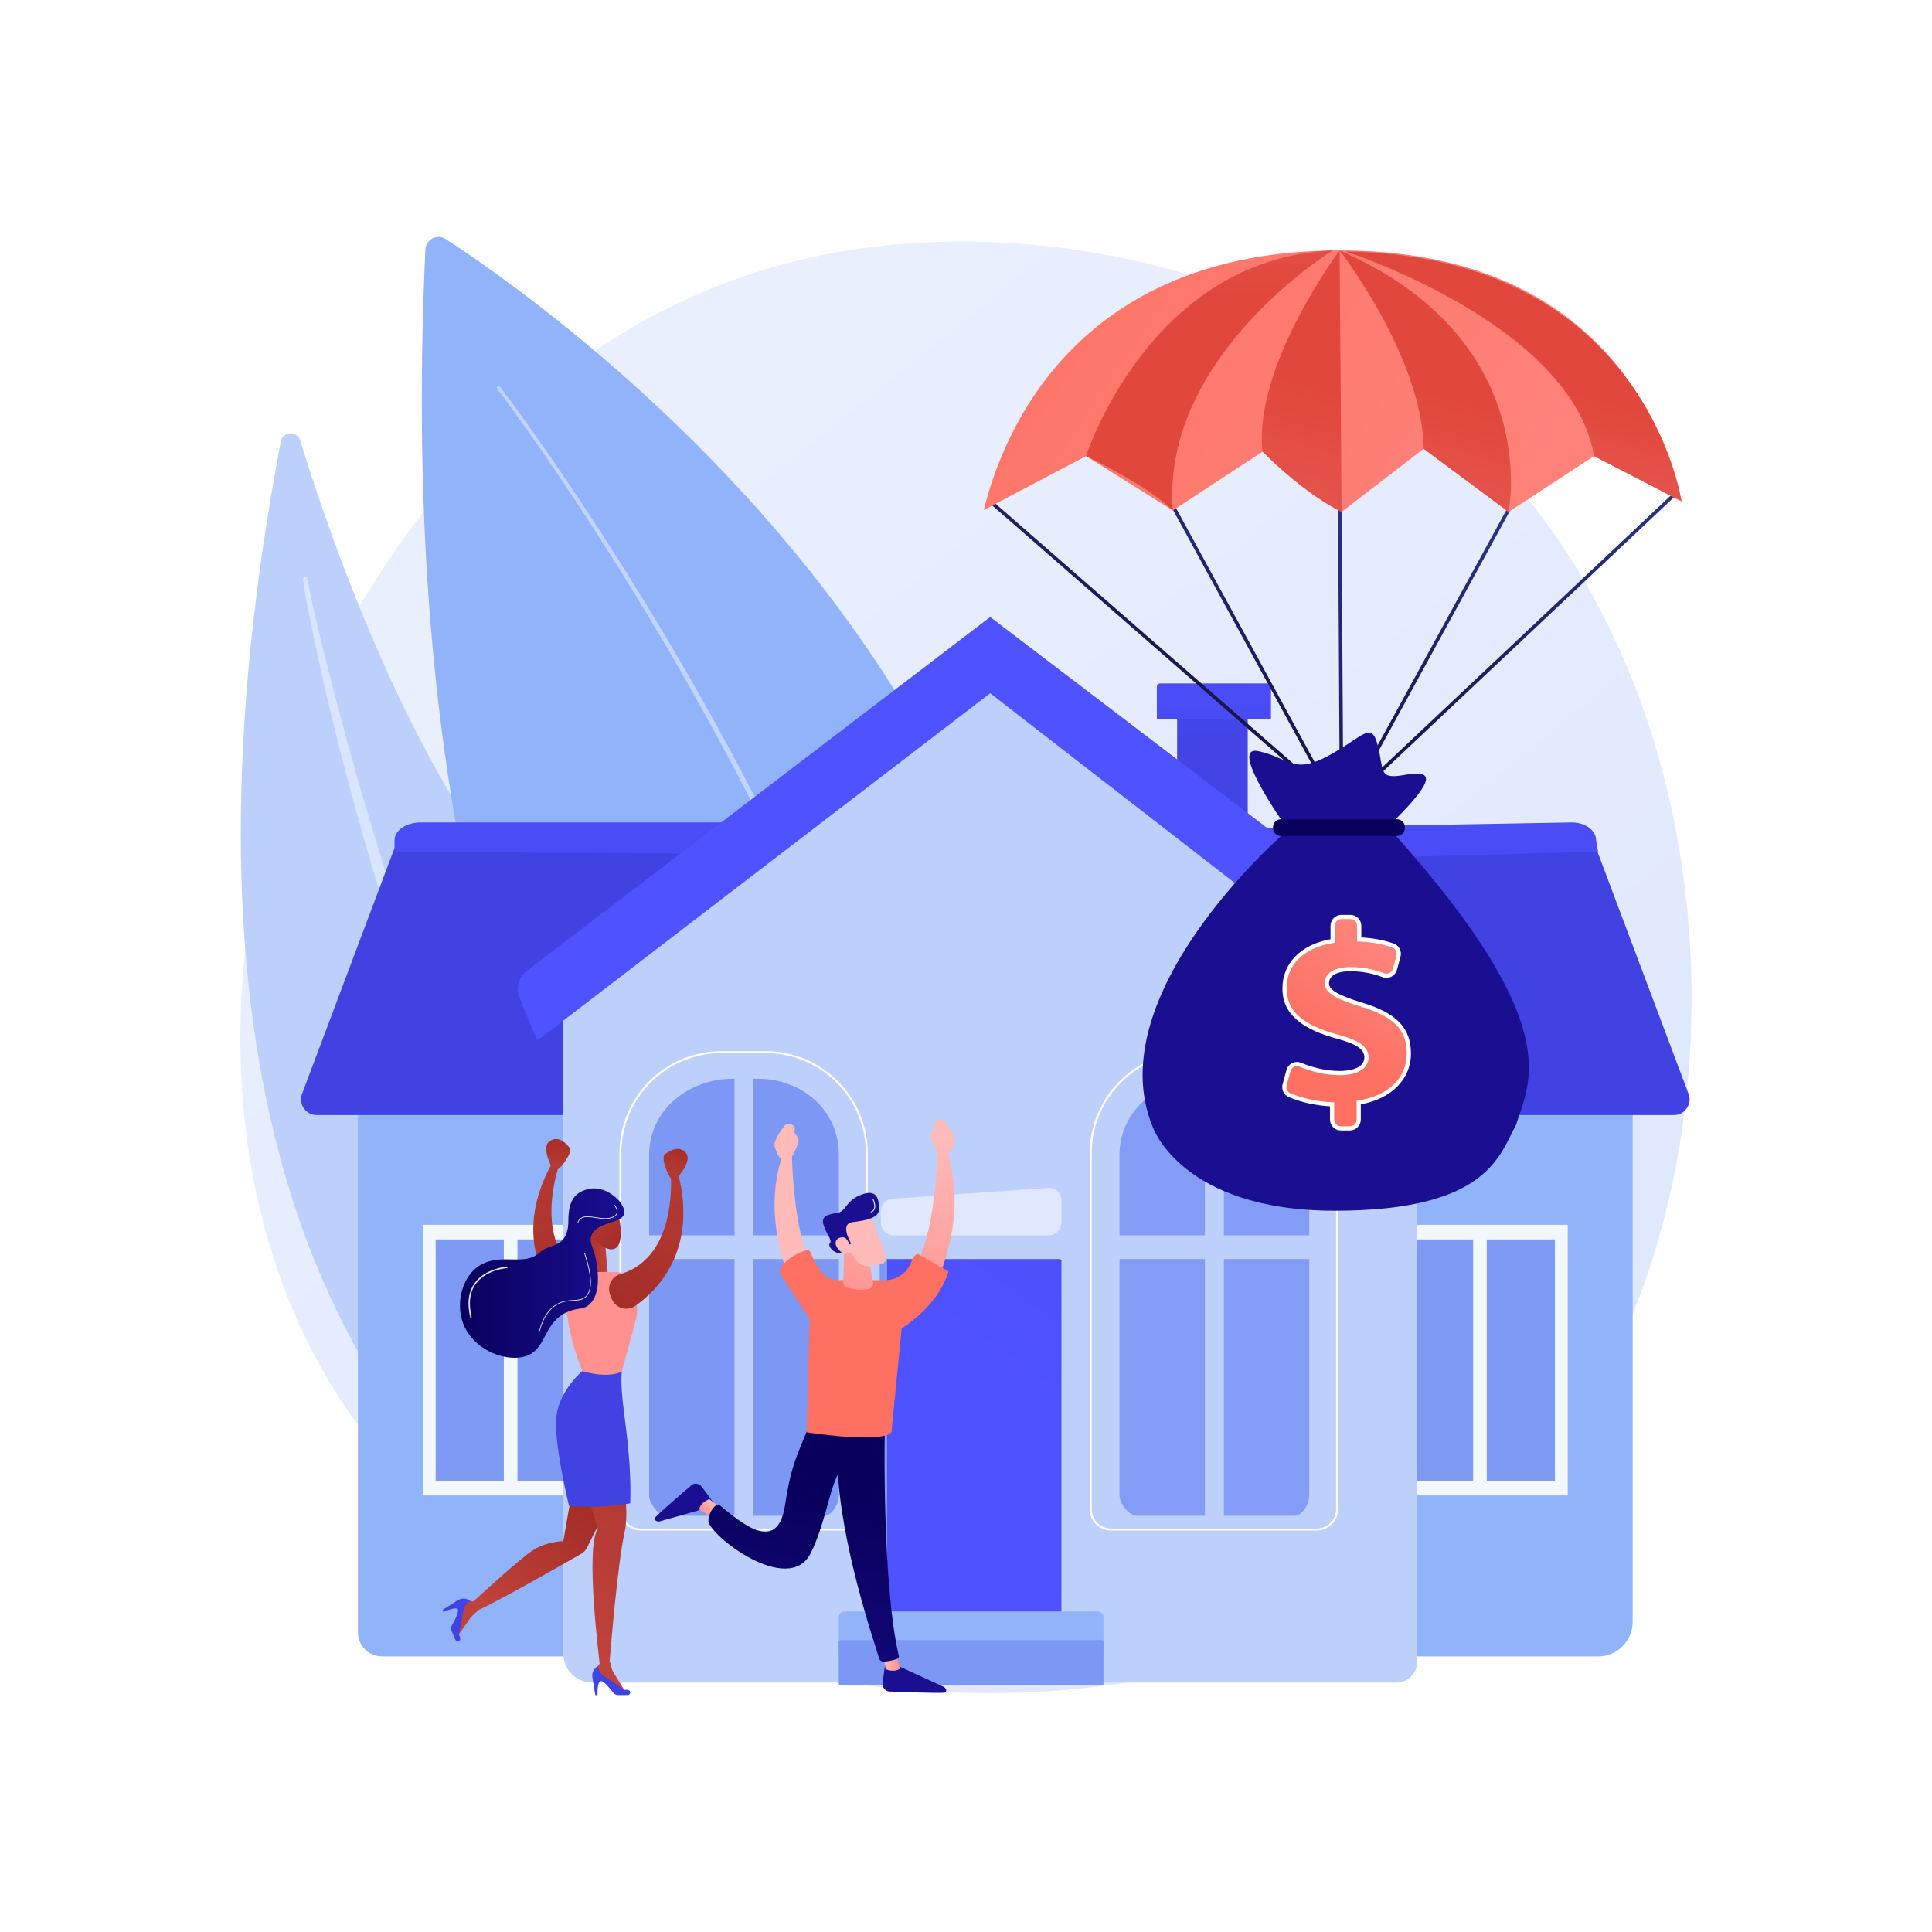 <?xml version="1.0" encoding="utf-8"?>
<!-- Generator: Adobe Illustrator 27.5.0, SVG Export Plug-In . SVG Version: 6.00 Build 0)  -->
<svg version="1.1" xmlns="http://www.w3.org/2000/svg" xmlns:xlink="http://www.w3.org/1999/xlink" x="0px" y="0px"
	 viewBox="0 0 3710 3710" style="enable-background:new 0 0 3710 3710;" xml:space="preserve">
<g id="Background">
	<g>
		<g>
			<rect style="fill:#FFFFFF;" width="3710" height="3710"/>
		</g>
	</g>
</g>
<g id="Illustration">
	<g>
		<linearGradient id="SVGID_1_" gradientUnits="userSpaceOnUse" x1="3606.112" y1="4077.995" x2="1121.471" y2="992.227">
			<stop  offset="0" style="stop-color:#DAE3FE"/>
			<stop  offset="1" style="stop-color:#E9EFFD"/>
		</linearGradient>
		<path style="fill:url(#SVGID_1_);" d="M2925.375,2859.139c-57.225,59.976-111.37,98.654-154.15,129.213
			c-502.864,359.208-1097.885,254.5-1224.344,228.93c-186.74-37.759-547.704-110.748-808.675-416.281
			C343.38,2338.754,404.86,1610.498,711.114,1129.766c56.019-87.934,351.926-575.988,953.356-654.257
			c363.979-47.367,788.261,48.167,1095.515,304.441C3404.938,1317.894,3359.024,2404.634,2925.375,2859.139z"/>
		<g>
			<g>
				<path style="fill:#BDD0FB;" d="M539.165,847.864c3.719-19.645,31.362-21.249,37.246-2.141
					c56.881,184.735,221.203,664.472,461.79,915.188c391.732,408.221,662.5,1080.295,427.152,1437.84
					C1465.353,3198.751,133.894,2988.25,539.165,847.864z"/>
				<path style="opacity:0.43;fill:#FFFFFF;" d="M590.108,1112.308c0.689,4.345,1.862,9.918,2.873,15.024l3.339,15.61l7.031,31.183
					l14.654,62.261c10.092,41.436,20.698,82.748,31.681,123.955c21.802,82.454,44.971,164.538,69.832,246.097
					c50.105,162.975,104.272,324.737,167.152,483.122c31.784,79.025,63.81,157.974,99.15,235.459
					c35.331,77.467,72.473,154.117,112.536,229.219c79.572,150.447,170.47,295.109,276.887,428.335
					c1.458,1.79,1.188,4.423-0.602,5.881c-1.737,1.414-4.302,1.165-5.781-0.485c-56.46-64.39-108.011-132.988-156.588-203.573
					c-48-71.011-91.816-144.723-133.659-219.487c-81.943-150.513-153.185-306.659-215.457-466.123
					c-31.281-79.693-59.922-160.367-87.404-241.393c-27.43-81.05-53.108-162.687-76.373-245.008
					c-23.402-82.272-45.614-164.879-65.486-248.059c-9.842-41.613-19.299-83.313-28.24-125.127
					c-4.393-20.924-8.796-41.845-12.857-62.843l-5.867-31.552l-2.762-15.827c-0.82-5.409-1.798-10.302-2.416-16.556
					c-0.225-2.275,1.437-4.302,3.711-4.526c2.19-0.216,4.149,1.314,4.494,3.458L590.108,1112.308z"/>
			</g>
			<g>
				<path style="fill:#91B3FA;" d="M856.074,459.153c251.562,163.742,1676.59,1176.411,966.517,2684.328
					c0,0-1109.768-425.174-1005.76-2664.298C817.74,459.595,839.64,448.456,856.074,459.153z"/>
				<path style="opacity:0.43;fill:#FFFFFF;" d="M959.935,742.326c30.485,40.376,59.725,81.526,88.611,122.973
					c28.818,41.482,57.078,83.348,84.794,125.571c55.462,84.426,108.886,170.196,160.148,257.248
					c102.444,174.123,196.74,353.221,278.952,537.924c81.959,184.698,152.269,375.141,201.255,571.612
					c12.4,49.06,22.928,98.596,32.179,148.366c2.186,12.467,4.683,24.88,6.614,37.392l5.955,37.51
					c3.448,25.086,7.104,50.152,9.646,75.361c11.361,100.673,14.037,202.479,6.578,303.733c-0.313,4.25-4.012,7.442-8.262,7.129
					c-4.25-0.313-7.441-4.012-7.128-8.262l0.002-0.028l0.005-0.068c7.74-100.098,5.482-200.993-5.432-300.964
					c-2.43-25.029-5.971-49.936-9.303-74.864l-5.779-37.288c-1.873-12.438-4.31-24.787-6.438-37.185
					c-9.014-49.503-19.301-98.806-31.461-147.669c-48.023-195.681-117.393-385.791-198.476-570.331
					c-81.334-184.551-174.806-363.689-276.464-537.935c-50.869-87.115-103.909-172.969-158.992-257.493
					c-27.526-42.272-55.598-84.189-84.225-125.721c-28.68-41.477-57.778-82.742-87.977-123.046l-0.027-0.036
					c-1.083-1.445-0.789-3.493,0.656-4.576C956.81,740.597,958.852,740.881,959.935,742.326z"/>
			</g>
		</g>
		<g>
			<g>
				<path style="fill:#91B3FA;" d="M3068.786,3180.809h-523.599V2042.924h590.014v1071.469
					C3135.202,3151.074,3105.467,3180.809,3068.786,3180.809z"/>
				
					<linearGradient id="SVGID_00000157280363941899164120000015860650102058220734_" gradientUnits="userSpaceOnUse" x1="2903.707" y1="714.467" x2="2873.447" y2="1117.935">
					<stop  offset="0" style="stop-color:#4F52FF"/>
					<stop  offset="1" style="stop-color:#4042E2"/>
				</linearGradient>
				<path style="fill:url(#SVGID_00000157280363941899164120000015860650102058220734_);" d="M3214.225,2141.259h-697.134
					l-127.588-512.75h675.459l176.725,469.743C3250.993,2118.315,3236.342,2141.259,3214.225,2141.259z"/>
				
					<linearGradient id="SVGID_00000139288983807655371380000002212016382653001395_" gradientUnits="userSpaceOnUse" x1="2694.105" y1="2127.515" x2="2710.917" y2="627.887">
					<stop  offset="0" style="stop-color:#4F52FF"/>
					<stop  offset="1" style="stop-color:#4042E2"/>
				</linearGradient>
				<path style="fill:url(#SVGID_00000139288983807655371380000002212016382653001395_);" d="M3068.643,1635.434l-718.433,19.292
					l-19.117-63.122l687.196-12.263c25.777,0,46.674,15.254,46.674,34.071L3068.643,1635.434z"/>
				<g style="opacity:0.89;">
					<path style="fill:#FFFFFF;" d="M3009.403,2871.754h-334.905c-0.62,0-1.123-0.503-1.123-1.123v-517.529
						c0-0.62,0.503-1.123,1.123-1.123h334.905c0.62,0,1.123,0.503,1.123,1.123v517.529
						C3010.526,2871.251,3010.023,2871.754,3009.403,2871.754z"/>
					<g>
						<path style="fill:#7D97F4;" d="M2828.237,2843.658h-129.653c-0.345,0-0.624-0.28-0.624-0.624v-462.334
							c0-0.345,0.28-0.624,0.624-0.624h129.653c0.344,0,0.624,0.28,0.624,0.624v462.334
							C2828.861,2843.378,2828.581,2843.658,2828.237,2843.658z"/>
						<path style="fill:#7D97F4;" d="M2985.318,2843.658h-129.653c-0.345,0-0.624-0.28-0.624-0.624v-462.335
							c0-0.345,0.279-0.624,0.624-0.624h129.653c0.345,0,0.624,0.28,0.624,0.624v462.334
							C2985.942,2843.378,2985.663,2843.658,2985.318,2843.658z"/>
					</g>
				</g>
			</g>
			<g>
				<path style="fill:#91B3FA;" d="M733.57,3180.809h543.796V2042.924H687.351V3134.59
					C687.351,3160.116,708.044,3180.809,733.57,3180.809z"/>
				
					<linearGradient id="SVGID_00000108270979716088976390000003320734053521004450_" gradientUnits="userSpaceOnUse" x1="1112.203" y1="695.979" x2="1076.899" y2="1099.447">
					<stop  offset="0" style="stop-color:#4F52FF"/>
					<stop  offset="1" style="stop-color:#4042E2"/>
				</linearGradient>
				<path style="fill:url(#SVGID_00000108270979716088976390000003320734053521004450_);" d="M608.327,2141.259h697.134
					l135.63-512.75H757.59l-176.726,469.743C571.56,2118.315,586.211,2141.259,608.327,2141.259z"/>
				
					<linearGradient id="SVGID_00000179604740497632094880000003397414289177877433_" gradientUnits="userSpaceOnUse" x1="1137.502" y1="2110.064" x2="1154.314" y2="610.437">
					<stop  offset="0" style="stop-color:#4F52FF"/>
					<stop  offset="1" style="stop-color:#4042E2"/>
				</linearGradient>
				<path style="fill:url(#SVGID_00000179604740497632094880000003397414289177877433_);" d="M757.591,1635.532l768.171,5.242
					l3.171-61.433l-721.066-0.001c-27.766,0-50.275,15.254-50.275,34.071V1635.532z"/>
				<g style="opacity:0.89;">
					<path style="fill:#FFFFFF;" d="M813.149,2871.754h334.905c0.62,0,1.123-0.503,1.123-1.123v-517.529
						c0-0.62-0.503-1.123-1.123-1.123H813.149c-0.62,0-1.123,0.503-1.123,1.123v517.529
						C812.026,2871.251,812.529,2871.754,813.149,2871.754z"/>
					<g>
						<path style="fill:#7D97F4;" d="M994.316,2843.658h129.653c0.345,0,0.624-0.28,0.624-0.624v-462.334
							c0-0.345-0.279-0.624-0.624-0.624H994.316c-0.345,0-0.624,0.28-0.624,0.624v462.334
							C993.692,2843.378,993.971,2843.658,994.316,2843.658z"/>
						<path style="fill:#7D97F4;" d="M837.234,2843.658h129.653c0.345,0,0.624-0.28,0.624-0.624v-462.334
							c0-0.345-0.279-0.624-0.624-0.624H837.234c-0.345,0-0.624,0.28-0.624,0.624v462.334
							C836.61,2843.378,836.889,2843.658,837.234,2843.658z"/>
					</g>
				</g>
			</g>
			<path style="fill:#BDD0FB;" d="M1901.441,1331.233c0,0-799.894,603.873-819.711,603.873v1240.696
				c0,30.502,24.727,55.229,55.229,55.229h1544.969c21.664,0,39.225-17.562,39.225-39.225v-1256.7L1901.441,1331.233z"/>
			<g>
				<path style="fill:#91B3FA;" d="M2118.941,3180.809h-508.3v-75.567c0-5.888,4.773-10.66,10.661-10.66h486.98
					c5.887,0,10.66,4.773,10.66,10.66V3180.809z"/>
				<path style="fill:#7D97F4;" d="M2118.941,3235.671h-508.3v-83.057c0-1.751,1.419-3.171,3.171-3.171h501.959
					c1.751,0,3.17,1.419,3.17,3.17V3235.671z"/>
				
					<linearGradient id="SVGID_00000042704704567416052100000010420046774981917067_" gradientUnits="userSpaceOnUse" x1="1933.192" y1="2661.267" x2="2895.679" y2="1308.723">
					<stop  offset="0" style="stop-color:#4F52FF"/>
					<stop  offset="1" style="stop-color:#4042E2"/>
				</linearGradient>
				<path style="fill:url(#SVGID_00000042704704567416052100000010420046774981917067_);" d="M2038.257,3094.582h-346.933v-673.248
					c0-1.966,1.594-3.56,3.56-3.56h339.813c1.966,0,3.56,1.594,3.56,3.56V3094.582z"/>
				<path style="opacity:0.51;fill:#FFFFFF;" d="M2013.761,2372.219h-297.94c-13.529,0-24.496-10.967-24.496-24.497v-21.397
					c0-12.87,9.96-23.546,22.799-24.438l297.94-20.696c14.164-0.984,26.194,10.24,26.194,24.438v42.093
					C2038.257,2361.252,2027.29,2372.219,2013.761,2372.219z"/>
				<g>
					<path style="opacity:0.9;fill:#7D97F4;" d="M2313.766,2071.559h-3.297c-85.685,0-160.699,60.663-160.699,146.348v154.312
						h163.996V2071.559z"/>
					<path style="opacity:0.9;fill:#7D97F4;" d="M2149.77,2417.774v453.98c0,15.287,17.945,38.986,33.231,38.986h130.765v-492.967
						H2149.77z"/>
					<path style="opacity:0.9;fill:#7D97F4;" d="M2358.544,2071.559h-8.335v300.66h163.997v-154.312
						C2514.206,2132.222,2444.23,2071.559,2358.544,2071.559z"/>
					<path style="opacity:0.9;fill:#7D97F4;" d="M2350.209,2910.74h135.804c15.286,0,28.193-23.699,28.193-38.986v-453.98h-163.997
						V2910.74z"/>
				</g>
				<g>
					<path style="fill:#7D97F4;" d="M1410.491,2071.559h-3.297c-85.686,0-160.7,60.663-160.7,146.348v154.312h163.996V2071.559z"/>
					<path style="fill:#7D97F4;" d="M1246.494,2417.774v453.98c0,15.287,17.945,38.986,33.231,38.986h130.766v-492.967H1246.494z"/>
					<path style="fill:#7D97F4;" d="M1455.269,2071.559h-8.334v300.66h163.996v-154.312
						C1610.93,2132.222,1540.954,2071.559,1455.269,2071.559z"/>
					<path style="fill:#7D97F4;" d="M1446.934,2910.74h135.803c15.286,0,28.193-23.699,28.193-38.986v-453.98h-163.996V2910.74z"/>
				</g>
				<path style="fill:#FFFFFF;" d="M2528.394,2939.095h-394.775c-22.637,0-41.052-18.417-41.052-41.054v-683.514
					c0-108.088,87.938-196.024,196.027-196.024h84.828c108.089,0,196.025,87.936,196.025,196.024v683.514
					C2569.447,2920.678,2551.031,2939.095,2528.394,2939.095z M2288.594,2022.305c-105.993,0-192.224,86.23-192.224,192.222v683.514
					c0,20.541,16.71,37.252,37.25,37.252h394.775c20.539,0,37.25-16.71,37.25-37.252v-683.514
					c0-105.992-86.229-192.222-192.223-192.222H2288.594z"/>
				<path style="fill:#FFFFFF;" d="M1625.296,2939.095h-394.774c-22.637,0-41.052-18.417-41.052-41.054v-683.514
					c0-108.088,87.936-196.024,196.024-196.024h84.828c108.089,0,196.026,87.936,196.026,196.024v683.514
					C1666.348,2920.678,1647.933,2939.095,1625.296,2939.095z M1385.494,2022.305c-105.992,0-192.223,86.23-192.223,192.222v683.514
					c0,20.541,16.711,37.252,37.25,37.252h394.774c20.539,0,37.25-16.71,37.25-37.252v-683.514
					c0-105.992-86.231-192.222-192.224-192.222H1385.494z"/>
				<path style="fill:#7D97F4;" d="M1703.59,3094.582h-8.383c-3.266,0-5.914-2.648-5.914-5.914v-665.862
					c0-2.779,2.253-5.032,5.032-5.032h9.265V3094.582z"/>
			</g>
			<g>
				
					<linearGradient id="SVGID_00000003820695277501842690000013976400762236690359_" gradientUnits="userSpaceOnUse" x1="2237.15" y1="-775.66" x2="2342.764" y2="1811.884">
					<stop  offset="0" style="stop-color:#4F52FF"/>
					<stop  offset="1" style="stop-color:#4042E2"/>
				</linearGradient>
				
					<rect x="2260.388" y="1344.42" style="fill:url(#SVGID_00000003820695277501842690000013976400762236690359_);" width="135.605" height="220.794"/>
				
					<linearGradient id="SVGID_00000092448480778858324440000007353675037831388584_" gradientUnits="userSpaceOnUse" x1="2318.327" y1="1038.097" x2="2354.027" y2="1912.749">
					<stop  offset="0" style="stop-color:#4F52FF"/>
					<stop  offset="1" style="stop-color:#4042E2"/>
				</linearGradient>
				<path style="fill:url(#SVGID_00000092448480778858324440000007353675037831388584_);" d="M2440.684,1380.197h-219.183v-61.707
					c0-3.366,2.729-6.095,6.095-6.095h203.809c5.124,0,9.278,4.154,9.278,9.278V1380.197z"/>
				
					<linearGradient id="SVGID_00000171679249869978097060000007703226335331678141_" gradientUnits="userSpaceOnUse" x1="2481.496" y1="1095.05" x2="3096.784" y2="222.551">
					<stop  offset="0" style="stop-color:#4F52FF"/>
					<stop  offset="1" style="stop-color:#4042E2"/>
				</linearGradient>
				<path style="fill:url(#SVGID_00000171679249869978097060000007703226335331678141_);" d="M1031.472,1998.417l869.969-667.185
					l825.799,640.547c30.015,23.282,74.042,6.976,81.651-30.241l11.583-56.654l-919.034-700.094l-889.585,679.472
					c-15.928,12.166-21.708,33.508-14.095,52.049L1031.472,1998.417z"/>
			</g>
		</g>
		<g>
			<g>
				
					<linearGradient id="SVGID_00000140717235069693976520000003757969455109327525_" gradientUnits="userSpaceOnUse" x1="2609.411" y1="777.338" x2="2407.848" y2="1510.002">
					<stop  offset="0" style="stop-color:#2B3582"/>
					<stop  offset="1" style="stop-color:#150E42"/>
				</linearGradient>
				<polygon style="fill:url(#SVGID_00000140717235069693976520000003757969455109327525_);" points="2576.302,1556.345 
					2574.007,1554.339 1899.249,965.272 1903.668,960.209 2576.132,1547.269 3216.005,944.218 3220.615,949.11 				"/>
				
					<linearGradient id="SVGID_00000182527151685565906250000006362461259282653611_" gradientUnits="userSpaceOnUse" x1="2680.746" y1="959.713" x2="2464.28" y2="1746.548">
					<stop  offset="0" style="stop-color:#2B3582"/>
					<stop  offset="1" style="stop-color:#150E42"/>
				</linearGradient>
				<polygon style="fill:url(#SVGID_00000182527151685565906250000006362461259282653611_);" points="2575.856,1775.505 
					2569.131,1775.393 2572.854,1551.751 2569.131,930.896 2575.856,930.857 2579.579,1551.787 				"/>
				
					<linearGradient id="SVGID_00000095335620965311014000000018376485939012961668_" gradientUnits="userSpaceOnUse" x1="2600.001" y1="886.601" x2="2423.041" y2="1529.835">
					<stop  offset="0" style="stop-color:#2B3582"/>
					<stop  offset="1" style="stop-color:#150E42"/>
				</linearGradient>
				<polygon style="fill:url(#SVGID_00000095335620965311014000000018376485939012961668_);" points="2576.214,1571.975 
					2248.61,971.954 2254.514,968.73 2576.22,1557.954 2898.531,968.73 2904.428,971.954 				"/>
			</g>
			<g>
				
					<linearGradient id="SVGID_00000044897469938434826770000000469049208817731735_" gradientUnits="userSpaceOnUse" x1="1749.996" y1="306.186" x2="3831.446" y2="1758.36">
					<stop  offset="0" style="stop-color:#FE7062"/>
					<stop  offset="1" style="stop-color:#FF928E"/>
				</linearGradient>
				<path style="fill:url(#SVGID_00000044897469938434826770000000469049208817731735_);" d="M3229.044,962.74l-168.002-86.878
					L2896.877,983.05L2733.84,861.76l-157.622,121.29l-151.755-115.649L2252.175,980.23l-166.648-104.367l-196.435,103.463
					c36.783-148.707,177.141-498.362,683.402-498.362C3060.817,480.964,3193.503,806.136,3229.044,962.74z"/>
				
					<linearGradient id="SVGID_00000031922745244065087480000000493193258840834701_" gradientUnits="userSpaceOnUse" x1="2324.708" y1="566.343" x2="2332.23" y2="216.574">
					<stop  offset="0" style="stop-color:#E1473D"/>
					<stop  offset="1" style="stop-color:#E9605A"/>
				</linearGradient>
				<path style="fill:url(#SVGID_00000031922745244065087480000000493193258840834701_);" d="M2085.528,875.863
					c0,0,121.667-379.856,473.541-394.899c0,0-330.06,203.091-306.893,499.266C2203.69,931.745,2085.528,875.863,2085.528,875.863z"
					/>
				
					<linearGradient id="SVGID_00000170980138029206293270000004575162797208000650_" gradientUnits="userSpaceOnUse" x1="2540.056" y1="743.831" x2="2421.586" y2="1174.46">
					<stop  offset="0" style="stop-color:#E1473D"/>
					<stop  offset="1" style="stop-color:#E9605A"/>
				</linearGradient>
				<path style="fill:url(#SVGID_00000170980138029206293270000004575162797208000650_);" d="M2576.218,983.05l-3.723-502.086
					c0,0-166.271,221.896-148.031,386.438C2510.698,953.635,2576.218,983.05,2576.218,983.05z"/>
				
					<linearGradient id="SVGID_00000096764336210771648470000009862150454310801286_" gradientUnits="userSpaceOnUse" x1="2730.206" y1="748.292" x2="2632.593" y2="1103.104">
					<stop  offset="0" style="stop-color:#E1473D"/>
					<stop  offset="1" style="stop-color:#E9605A"/>
				</linearGradient>
				<path style="fill:url(#SVGID_00000096764336210771648470000009862150454310801286_);" d="M2572.495,480.964
					c0,0,159.125,204.971,161.345,380.796l163.037,121.29C2896.877,983.05,2965.552,652.087,2572.495,480.964z"/>
				
					<linearGradient id="SVGID_00000120539568094076023950000006499670728287419834_" gradientUnits="userSpaceOnUse" x1="2906.725" y1="721.579" x2="2827.931" y2="1007.991">
					<stop  offset="0" style="stop-color:#E1473D"/>
					<stop  offset="1" style="stop-color:#E9605A"/>
				</linearGradient>
				<path style="fill:url(#SVGID_00000120539568094076023950000006499670728287419834_);" d="M2583.74,482.844
					c0,0,433.712,139.155,477.302,393.019l168.002,86.878C3229.044,962.74,3161.046,490.366,2583.74,482.844z"/>
			</g>
		</g>
		<g>
			
				<linearGradient id="SVGID_00000002372991736258722770000017293661960678328473_" gradientUnits="userSpaceOnUse" x1="2693.41" y1="332.764" x2="2627.846" y2="932.923">
				<stop  offset="0" style="stop-color:#09005D"/>
				<stop  offset="1" style="stop-color:#1A0F91"/>
			</linearGradient>
			<path style="fill:url(#SVGID_00000002372991736258722770000017293661960678328473_);" d="M2471.273,1590.149
				c0,0-114.731-160.309-55.008-147.736c59.723,12.574,66.01,45.578,133.59,9.43c67.581-36.148,83.298-69.153,95.871-20.432
				c12.573,48.721,0,66.009,51.865,56.58c51.865-9.43,62.866,4.715-18.86,86.441
				C2590.719,1574.432,2471.273,1590.149,2471.273,1590.149z"/>
			
				<linearGradient id="SVGID_00000128460176145937193050000014200109275639840924_" gradientUnits="userSpaceOnUse" x1="2752.389" y1="339.207" x2="2686.826" y2="939.365">
				<stop  offset="0" style="stop-color:#09005D"/>
				<stop  offset="1" style="stop-color:#1A0F91"/>
			</linearGradient>
			<path style="fill:url(#SVGID_00000128460176145937193050000014200109275639840924_);" d="M2462.891,1602.916
				c0,0-354.146,307.423-249.369,560.983c0,0,54.484,161.046,349.955,161.046s316.426-108.502,347.859-165.082
				c25.146-81.726,97.443-187.422-232.605-556.947H2462.891z"/>
			
				<linearGradient id="SVGID_00000059281779462074296700000005197470867557055660_" gradientUnits="userSpaceOnUse" x1="2598.908" y1="1473.532" x2="2896.465" y2="232.867">
				<stop  offset="0" style="stop-color:#09005D"/>
				<stop  offset="1" style="stop-color:#1A0F91"/>
			</linearGradient>
			<path style="fill:url(#SVGID_00000059281779462074296700000005197470867557055660_);" d="M2697.666,1590.433
				c0,8.246-6.685,14.931-14.931,14.931h-223.183c-8.246,0-14.931-6.685-14.931-14.931v-2.271c0-8.246,6.685-14.931,14.931-14.931
				h223.183c8.246,0,14.931,6.685,14.931,14.931V1590.433z"/>
			<g>
				
					<linearGradient id="SVGID_00000087384621638826559790000002795113980926736776_" gradientUnits="userSpaceOnUse" x1="2768.937" y1="1688.398" x2="2552.073" y2="2011.172">
					<stop  offset="0" style="stop-color:#FF928E"/>
					<stop  offset="1" style="stop-color:#FE7062"/>
				</linearGradient>
				<path style="fill:url(#SVGID_00000087384621638826559790000002795113980926736776_);" d="M2558.012,2149.79v-29.161
					c-30.399-1.217-60.467-8.391-81.822-17.74c-7.625-3.338-11.513-11.896-9.323-19.927l7.408-27.162
					c2.717-9.964,13.554-15.118,23.079-11.125c21.185,8.881,47.341,15.907,75.547,15.907c29.278,0,51.114-9.927,51.114-30.275
					c0-18.36-16.872-29.276-57.566-40.194c-58.062-15.88-99.75-41.191-99.75-92.306c0-46.155,33.748-81.388,92.306-90.815v-29.164
					c0-9.384,7.607-16.991,16.99-16.991h17.133c9.384,0,16.99,7.607,16.99,16.991v26.184c28.129,1.126,48.605,5.937,64.854,11.646
					c8.325,2.925,12.875,11.894,10.565,20.41l-6.813,25.12c-2.627,9.687-12.98,14.993-22.368,11.443
					c-14.961-5.658-36.113-11.549-63.607-11.549c-34.739,0-44.662,14.391-44.662,27.294c0,15.88,20.842,26.797,66.001,40.694
					c64.514,19.354,91.312,46.151,91.312,94.289c0,44.167-32.752,83.868-96.273,93.795v32.634c0,9.384-7.607,16.991-16.99,16.991
					h-17.135C2565.619,2166.781,2558.012,2159.174,2558.012,2149.79z"/>
			</g>
			<g>
				<path style="fill:#FFFFFF;" d="M2592.138,2170.796h-17.135c-11.583,0-21.007-9.422-21.007-21.005v-25.335
					c-27.818-1.577-57.236-8.178-79.416-17.886c-9.328-4.083-14.309-14.686-11.589-24.664l7.409-27.163
					c1.587-5.817,5.597-10.665,11.004-13.305c5.47-2.663,11.848-2.836,17.502-0.467c16.974,7.115,43.59,15.596,73.993,15.596
					c11.05,0,47.099-1.895,47.099-26.261c0-15.596-15.305-25.774-54.591-36.314c-92.077-25.182-102.725-66.952-102.725-96.182
					c0-48.023,35.269-83.882,92.305-94.205v-25.774c0-11.583,9.424-21.009,21.007-21.009h17.133
					c11.585,0,21.009,9.426,21.009,21.009v22.35c22.913,1.216,43.286,5.052,62.169,11.689c10.218,3.589,15.976,14.682,13.111,25.253
					l-6.813,25.119c-1.549,5.715-5.454,10.532-10.71,13.215c-5.25,2.687-11.432,3.024-16.955,0.933
					c-20.091-7.598-40.433-11.289-62.187-11.289c-25.831,0-40.646,8.484-40.646,23.276c0,12.536,17.71,22.868,63.165,36.855
					c66.864,20.059,94.148,48.489,94.148,98.128c0,48.987-37.661,86.855-96.274,97.202v29.23
					C2613.145,2161.374,2603.721,2170.796,2592.138,2170.796z M2490.656,2047.341c-1.969,0-3.93,0.439-5.729,1.318
					c-3.377,1.647-5.784,4.558-6.776,8.198l-7.409,27.163c-1.681,6.162,1.353,12.693,7.058,15.191
					c22.34,9.779,52.386,16.282,80.373,17.404l3.856,0.153v33.023c0,7.151,5.819,12.971,12.974,12.971h17.135
					c7.155,0,12.973-5.821,12.973-12.971v-36.071l3.397-0.533c57.289-8.951,92.878-43.375,92.878-89.828
					c0-45.991-24.8-71.345-88.449-90.44c-43.626-13.427-68.865-25.013-68.865-44.543c0-29.05,37.259-31.309,48.679-31.309
					c22.742,0,44.012,3.864,65.026,11.807c3.463,1.31,7.18,1.106,10.459-0.569c3.293-1.683,5.64-4.581,6.611-8.167l6.813-25.119
					c1.771-6.527-1.751-13.368-8.02-15.572c-19.171-6.739-40.001-10.473-63.683-11.422l-3.856-0.153v-30.042
					c0-7.155-5.821-12.975-12.976-12.975h-17.133c-7.155,0-12.974,5.821-12.974,12.975v32.584l-3.379,0.545
					c-55.683,8.963-88.926,41.429-88.926,86.851c0,42.849,29.852,70.122,96.792,88.428c36.322,9.743,60.523,20.969,60.523,44.069
					c0,21.475-20.611,34.294-55.132,34.294c-25.121,0-51.782-5.609-77.1-16.223
					C2494.149,2047.686,2492.4,2047.341,2490.656,2047.341z"/>
			</g>
		</g>
		<g>
			
				<linearGradient id="SVGID_00000035499344517578962940000008961564004310662056_" gradientUnits="userSpaceOnUse" x1="2765.119" y1="2574.899" x2="2730.416" y2="2688.925" gradientTransform="matrix(0.924 -0.381 0.381 0.924 -2470.302 839.318)">
				<stop  offset="0" style="stop-color:#A22B25"/>
				<stop  offset="1" style="stop-color:#C0423C"/>
			</linearGradient>
			<path style="fill:url(#SVGID_00000035499344517578962940000008961564004310662056_);" d="M1057.315,2236.754
				c0,0-18.183-35.401-1.112-46.021c17.07-10.619,30.745,5.19,37.581,13.095c6.838,7.905-16.15,38.843-22.261,41.364
				C1065.413,2247.714,1057.315,2236.754,1057.315,2236.754z"/>
			
				<linearGradient id="SVGID_00000044887489067106055970000013267523791087478462_" gradientUnits="userSpaceOnUse" x1="1503.723" y1="2430.458" x2="1216.843" y2="2010.964" gradientTransform="matrix(0.969 0.248 -0.248 0.969 284.573 -173.116)">
				<stop  offset="0" style="stop-color:#A22B25"/>
				<stop  offset="1" style="stop-color:#C0423C"/>
			</linearGradient>
			<path style="fill:url(#SVGID_00000044887489067106055970000013267523791087478462_);" d="M1075.899,2230.631
				c0,0-59.435,156.26,43.974,217.743c14.632,8.7,18.726,27.996,9.405,42.241c-2.006,3.066-4.256,6.157-6.766,9.167
				c-11.975,14.358-33.945,14.425-46.091,0.212c-33.176-38.824-89.234-131.933-17.62-264.272L1075.899,2230.631z"/>
			
				<linearGradient id="SVGID_00000121270372945878548540000002168948502434583437_" gradientUnits="userSpaceOnUse" x1="1134.38" y1="2866.753" x2="942.723" y2="3103.802">
				<stop  offset="0" style="stop-color:#A22B25"/>
				<stop  offset="1" style="stop-color:#C0423C"/>
			</linearGradient>
			<path style="fill:url(#SVGID_00000121270372945878548540000002168948502434583437_);" d="M1177.335,2871.004l-76.493-21.418
				l-19.165,109.859c0,0-31.101,0.482-56.777,16.435c-25.676,15.953-116.238,99.658-116.238,99.658l-15.849-3.646l-6.104,3.865
				l-8.823,67.271l25.339-35.784c4.022-5.681,15.058-14.411,14.844-15.025c48.883-23.142,166.47-90.322,197.684-108.244
				c5.037-2.893,9.088-7.205,11.67-12.408L1177.335,2871.004z"/>
			
				<linearGradient id="SVGID_00000129203991664224351330000011489647455043210380_" gradientUnits="userSpaceOnUse" x1="1562.569" y1="2603.514" x2="1069.979" y2="3121.323">
				<stop  offset="0" style="stop-color:#A22B25"/>
				<stop  offset="1" style="stop-color:#C0423C"/>
			</linearGradient>
			<path style="fill:url(#SVGID_00000129203991664224351330000011489647455043210380_);" d="M1172.39,3192.71
				c-0.635-0.011-1.259,0.04-1.897,0c2.834-35.358,15.787-190.974,28.748-249.299c14.663-65.984-21.994-197.951-21.994-197.951
				l-65.984,65.983l36.658,124.636c-25.121,37.681,4.098,258.355,3.469,258.259l0.04,0.491l-9.565,13.152l1.164,7.13l58.432,34.481
				l-22.991-37.336C1174.819,3206.329,1172.802,3199.61,1172.39,3192.71z"/>
			
				<linearGradient id="SVGID_00000010268286818982761040000011263110406949069190_" gradientUnits="userSpaceOnUse" x1="-2559.539" y1="3119.146" x2="-2620.957" y2="3223.085" gradientTransform="matrix(-1 0 0 1 -1461.29 0)">
				<stop  offset="0" style="stop-color:#4F52FF"/>
				<stop  offset="1" style="stop-color:#4042E2"/>
			</linearGradient>
			<path style="fill:url(#SVGID_00000010268286818982761040000011263110406949069190_);" d="M1205.308,3255h-18.648
				c-3.49,0-6.782-1.602-8.911-4.368c-5.813-7.553-17.857-22.29-23.616-22.674c-7.753-0.519-6.761,27.042-6.761,27.042h-4.346
				l-5.505-34.248c-1.385-8.617,2.901-17.154,10.639-21.191l0,0c0,0,1.772,13.106,11.381,18.903
				c9.609,5.798,39.103,26.559,39.103,26.559s3.613-0.515,7.579,0.201C1212.109,3246.288,1211.287,3255,1205.308,3255z"/>
			
				<linearGradient id="SVGID_00000174584257490938052020000006000981361396860558_" gradientUnits="userSpaceOnUse" x1="-2675.063" y1="2267.21" x2="-2736.475" y2="2371.139" gradientTransform="matrix(-0.392 -0.92 -0.92 0.392 1995.154 -352.89)">
				<stop  offset="0" style="stop-color:#4F52FF"/>
				<stop  offset="1" style="stop-color:#4042E2"/>
			</linearGradient>
			<path style="fill:url(#SVGID_00000174584257490938052020000006000981361396860558_);" d="M874.417,3148.687l-7.307-17.155
				c-1.368-3.21-1.184-6.867,0.527-9.91c4.671-8.309,13.509-25.164,11.606-30.614c-2.562-7.335-27.529,4.379-27.529,4.379
				l-1.703-3.998l29.351-18.486c7.385-4.651,16.918-4.054,23.665,1.482l0,0c0,0-11.363,6.767-12.93,17.879
				c-1.568,11.113-9.109,46.384-9.109,46.384s1.89,3.121,2.785,7.052C885.098,3151.529,876.76,3154.188,874.417,3148.687z"/>
			
				<linearGradient id="SVGID_00000082356107585489738880000009184685812417672624_" gradientUnits="userSpaceOnUse" x1="864.416" y1="3223.51" x2="1076.338" y2="2891.499">
				<stop  offset="0" style="stop-color:#4F52FF"/>
				<stop  offset="1" style="stop-color:#4042E2"/>
			</linearGradient>
			<path style="fill:url(#SVGID_00000082356107585489738880000009184685812417672624_);" d="M1194.051,2633.889
				c0,0-2.156,13.216,1.002,49.546c3.16,36.331,18.26,121.627,15.186,203.238c0,0-42.929,10.004-117.514,5.266
				c0,0-31.476-127.419-23.808-175.859c7.668-48.44,49.263-83.19,49.263-83.19L1194.051,2633.889z"/>
			
				<linearGradient id="SVGID_00000017487966770988277070000012156335694902245040_" gradientUnits="userSpaceOnUse" x1="2805.064" y1="2405.731" x2="2854.914" y2="2405.731" gradientTransform="matrix(1 0 0 1 -1687.336 0)">
				<stop  offset="0" style="stop-color:#A22B25"/>
				<stop  offset="1" style="stop-color:#C0423C"/>
			</linearGradient>
			<polygon style="fill:url(#SVGID_00000017487966770988277070000012156335694902245040_);" points="1162.33,2391.122 
				1167.577,2452.818 1117.728,2452.818 1130.123,2358.643 			"/>
			
				<linearGradient id="SVGID_00000163046146595604737060000013208016255820502407_" gradientUnits="userSpaceOnUse" x1="1966.92" y1="3827.745" x2="1750.056" y2="4150.519" gradientTransform="matrix(1 0 0 1 -1687.336 0)">
				<stop  offset="0" style="stop-color:#FF928E"/>
				<stop  offset="1" style="stop-color:#FE7062"/>
			</linearGradient>
			<path style="fill:url(#SVGID_00000163046146595604737060000013208016255820502407_);" d="M1102.961,2444.287
				c17.204-0.949,55.669-2.705,82.918-1.22c14.347,0.781,26.365,11.075,29.301,25.141l6.646,31.85
				c2.476,11.863,2.105,24.145-1.08,35.838l-26.695,97.993c0,0-23.744,14.269-75.87-1c0,0-45.777-109.163-27.039-178.993
				C1092.598,2448.472,1097.354,2444.596,1102.961,2444.287z"/>
			
				<linearGradient id="SVGID_00000160905091688140224960000002650720174694617220_" gradientUnits="userSpaceOnUse" x1="2888.091" y1="2405.71" x2="2791.221" y2="2264.06" gradientTransform="matrix(1 0 0 1 -1687.336 0)">
				<stop  offset="0" style="stop-color:#A22B25"/>
				<stop  offset="1" style="stop-color:#C0423C"/>
			</linearGradient>
			<path style="fill:url(#SVGID_00000160905091688140224960000002650720174694617220_);" d="M1183.437,2319.869
				c1.78,1.05,15.804,50.514,4.052,71.252c-11.752,20.74-47.641-2.49-57.366-32.479
				C1120.397,2328.654,1136.023,2291.907,1183.437,2319.869z"/>
			
				<linearGradient id="SVGID_00000089576123696846733180000015620914171504110772_" gradientUnits="userSpaceOnUse" x1="2570.596" y1="2444.704" x2="2886.227" y2="2444.704" gradientTransform="matrix(1 0 0 1 -1687.336 0)">
				<stop  offset="0" style="stop-color:#09005D"/>
				<stop  offset="1" style="stop-color:#1A0F91"/>
			</linearGradient>
			<path style="fill:url(#SVGID_00000089576123696846733180000015620914171504110772_);" d="M1090.421,2358.643
				c-8.05,39.439-34.721,28.646-53.613,46.192c-30.617,28.439-74.416-0.877-116.997,26.072
				c-30.74,19.456-45.55,69.23-30.799,109.417c20.432,55.66,90.254,78.551,126.438,61.598
				c34.582-16.202,29.658-64.728,76.186-83.481c19.754-7.962,29.505-2.789,41.336-14.589c20.709-20.657,15.121-60.744,12.968-76.187
				c-4.672-33.51-15.906-39.576-10.537-54.303c10.444-28.645,59.159-22.735,63.219-42.957c3.697-18.415-31.612-53.32-64.84-47.819
				C1082.371,2291.096,1094.008,2341.072,1090.421,2358.643z"/>
			
				<linearGradient id="SVGID_00000148619119384892999220000002084604247694168721_" gradientUnits="userSpaceOnUse" x1="899.658" y1="2481.673" x2="974.711" y2="2481.673">
				<stop  offset="0" style="stop-color:#DAE3FE"/>
				<stop  offset="1" style="stop-color:#E9EFFD"/>
			</linearGradient>
			<path style="fill:url(#SVGID_00000148619119384892999220000002084604247694168721_);" d="M904.366,2530.898
				c-0.61,0-1.16-0.413-1.309-1.03c-6.582-27.326-3.596-49.736,8.88-66.61c20.704-28.004,60.942-30.774,61.347-30.799
				c0.633-0.105,1.377,0.518,1.424,1.262c0.045,0.741-0.518,1.38-1.261,1.424c-0.392,0.024-39.413,2.732-59.357,29.729
				c-11.971,16.201-14.803,37.856-8.414,64.362c0.173,0.722-0.271,1.451-0.994,1.624
				C904.577,2530.885,904.469,2530.898,904.366,2530.898z"/>
			
				<linearGradient id="SVGID_00000106135871443169197810000013072854224904119172_" gradientUnits="userSpaceOnUse" x1="1035.482" y1="2480.722" x2="1134.651" y2="2480.722">
				<stop  offset="0" style="stop-color:#DAE3FE"/>
				<stop  offset="1" style="stop-color:#E9EFFD"/>
			</linearGradient>
			<path style="fill:url(#SVGID_00000106135871443169197810000013072854224904119172_);" d="M1036.155,2555.913
				c-0.055,0-0.113-0.008-0.171-0.021c-0.358-0.095-0.573-0.462-0.481-0.823c6.411-24.6,17.662-41.684,33.436-50.782
				c11.474-6.619,22.22-7.234,31.699-7.778c9.141-0.526,17.034-0.981,23.388-6.63c13.133-11.679,12.373-39.759-2.261-83.462
				c-0.118-0.353,0.073-0.734,0.426-0.852c0.355-0.118,0.734,0.073,0.852,0.426c14.821,44.26,15.452,72.821,1.877,84.892
				c-6.703,5.962-14.813,6.43-24.206,6.969c-9.329,0.536-19.905,1.143-31.103,7.602c-15.449,8.909-26.487,25.717-32.804,49.957
				C1036.729,2555.713,1036.455,2555.913,1036.155,2555.913z"/>
			
				<linearGradient id="SVGID_00000045588458134913764950000013503839241906713279_" gradientUnits="userSpaceOnUse" x1="1108.792" y1="2331.336" x2="1185.9" y2="2331.336">
				<stop  offset="0" style="stop-color:#DAE3FE"/>
				<stop  offset="1" style="stop-color:#E9EFFD"/>
			</linearGradient>
			<path style="fill:url(#SVGID_00000045588458134913764950000013503839241906713279_);" d="M1109.466,2348.855
				c-0.071,0-0.142-0.01-0.216-0.034c-0.352-0.118-0.542-0.502-0.423-0.854c5.097-15.163,19.781-12.91,35.341-10.518
				c9.848,1.514,20.028,3.073,28.664,0.518c6.443-1.911,10.271-4.871,11.377-8.801c1.89-6.69-4.729-14.15-4.794-14.227
				c-0.25-0.276-0.226-0.702,0.049-0.949c0.274-0.25,0.702-0.226,0.949,0.05c0.295,0.326,7.18,8.078,5.095,15.489
				c-1.24,4.403-5.376,7.676-12.291,9.726c-8.93,2.645-19.259,1.059-29.253-0.476c-15.617-2.397-29.121-4.477-33.858,9.618
				C1110.01,2348.679,1109.747,2348.855,1109.466,2348.855z"/>
			
				<linearGradient id="SVGID_00000108292034797256475690000000446941194996885918_" gradientUnits="userSpaceOnUse" x1="1985.359" y1="2134.999" x2="1950.657" y2="2249.022" gradientTransform="matrix(-0.801 -0.599 -0.599 0.801 4180.365 1665.121)">
				<stop  offset="0" style="stop-color:#A22B25"/>
				<stop  offset="1" style="stop-color:#C0423C"/>
			</linearGradient>
			<path style="fill:url(#SVGID_00000108292034797256475690000000446941194996885918_);" d="M1303.965,2257.365
				c0,0,26.408-29.775,12.51-44.302c-13.897-14.527-31.07-2.609-39.657,3.35c-8.587,5.958,5.995,41.636,11.288,45.597
				C1293.398,2265.971,1303.965,2257.365,1303.965,2257.365z"/>
			
				<linearGradient id="SVGID_00000026871609521795437120000013140359679853375385_" gradientUnits="userSpaceOnUse" x1="616.711" y1="2545.52" x2="329.817" y2="2126.007" gradientTransform="matrix(-1 0 0 1 1764 0)">
				<stop  offset="0" style="stop-color:#A22B25"/>
				<stop  offset="1" style="stop-color:#C0423C"/>
			</linearGradient>
			<path style="fill:url(#SVGID_00000026871609521795437120000013140359679853375385_);" d="M1287.485,2246.819
				c0,0,18.756,166.126-96.684,199.995c-16.335,4.792-25.093,22.467-19.603,38.581c1.182,3.469,2.592,7.021,4.276,10.561
				c8.033,16.882,29.298,22.405,44.594,11.654c41.781-29.366,119.211-105.631,82.716-251.612L1287.485,2246.819z"/>
		</g>
		<g>
			<g>
				
					<linearGradient id="SVGID_00000098211933162776035500000002203790040553059724_" gradientUnits="userSpaceOnUse" x1="-2581.789" y1="-17189.769" x2="-2562.951" y2="-17015.523" gradientTransform="matrix(-0.653 0.609 -0.682 -0.731 2755.072 5029.292)">
					<stop  offset="0" style="stop-color:#09005D"/>
					<stop  offset="1" style="stop-color:#1A0F91"/>
				</linearGradient>
				<path style="fill:url(#SVGID_00000098211933162776035500000002203790040553059724_);" d="M1371.178,2887.415
					c0,0-11.493-17.013-24.039-32.764c-4.903-6.156-13.501-7.452-18.866-2.897c-18.224,15.476-57.06,48.739-69.841,61.912
					c-1.921,1.98-1.085,5.519,1.618,6.921l0,0c2.265,1.175,4.796,1.472,7.069,0.83l91.322-25.811L1371.178,2887.415z"/>
				
					<linearGradient id="SVGID_00000111889658715362214950000008255095290248547257_" gradientUnits="userSpaceOnUse" x1="-328.73" y1="2510.29" x2="-298.005" y2="2510.29" gradientTransform="matrix(-0.731 0.682 -0.682 -0.731 2844.829 4945.868)">
					<stop  offset="0" style="stop-color:#FEBBBA"/>
					<stop  offset="1" style="stop-color:#FF928E"/>
				</linearGradient>
				<path style="fill:url(#SVGID_00000111889658715362214950000008255095290248547257_);" d="M1381.031,2894.519l-18.651-15.776
					c0,0-17.354,5.654-19.702,19.704l23.45,15.094L1381.031,2894.519z"/>
				
					<linearGradient id="SVGID_00000041259688801259611730000003342470965059579557_" gradientUnits="userSpaceOnUse" x1="3500.461" y1="2183.099" x2="3463.9" y2="2549.783" gradientTransform="matrix(1 0 0 1 -1683.793 0)">
					<stop  offset="0" style="stop-color:#FEBBBA"/>
					<stop  offset="1" style="stop-color:#FF928E"/>
				</linearGradient>
				<path style="fill:url(#SVGID_00000041259688801259611730000003342470965059579557_);" d="M1794.346,2473.233
					c29.099-65.299,56.569-162.883,24.566-260.414l-18.54-18.541c0,0-0.008,152.759-38.014,228.619
					C1772.982,2439.7,1783.605,2456.506,1794.346,2473.233z"/>
				
					<linearGradient id="SVGID_00000022556501958550238500000009666628106040441490_" gradientUnits="userSpaceOnUse" x1="3494.444" y1="2182.499" x2="3457.883" y2="2549.184" gradientTransform="matrix(1 0 0 1 -1683.793 0)">
					<stop  offset="0" style="stop-color:#FEBBBA"/>
					<stop  offset="1" style="stop-color:#FF928E"/>
				</linearGradient>
				<path style="fill:url(#SVGID_00000022556501958550238500000009666628106040441490_);" d="M1795.925,2165.086l-6.997,10.495
					c-1.926,2.889-2.427,6.483-1.338,9.779c2.841,8.604,9.262,25.528,18.308,34.573c12.465,12.466,24.931-17.452,27.424-27.424
					c2.493-9.972-14.959-34.903-19.945-39.889C1808.39,2147.635,1788.445,2150.128,1795.925,2165.086z"/>
				
					<linearGradient id="SVGID_00000016797423266707006880000017116661661317687463_" gradientUnits="userSpaceOnUse" x1="3264.944" y1="2592.162" x2="3272.008" y2="2673.398" gradientTransform="matrix(1 0 0 1 -1565.288 0)">
					<stop  offset="0" style="stop-color:#09005D"/>
					<stop  offset="1" style="stop-color:#1A0F91"/>
				</linearGradient>
				<path style="fill:url(#SVGID_00000016797423266707006880000017116661661317687463_);" d="M1700.412,3192.813
					c0,0-3.583,20.281-5.339,40.355c-0.687,7.846,5.362,14.659,13.232,14.986c26.734,1.113,83.92,3.279,104.44,2.363
					c3.085-0.137,5.101-3.295,3.96-6.165l0,0c-0.957-2.404-2.802-4.347-5.153-5.428l-94.46-43.414L1700.412,3192.813z"/>
				
					<linearGradient id="SVGID_00000135653089794672653350000014722938724428161437_" gradientUnits="userSpaceOnUse" x1="3262.765" y1="3192.729" x2="3293.492" y2="3192.729" gradientTransform="matrix(1 0 0 1 -1565.288 0)">
					<stop  offset="0" style="stop-color:#FEBBBA"/>
					<stop  offset="1" style="stop-color:#FF928E"/>
				</linearGradient>
				<path style="fill:url(#SVGID_00000135653089794672653350000014722938724428161437_);" d="M1697.477,3180.897l2.878,24.258
					c0,0,16.547,7.702,27.848-0.971l-6.853-27.033L1697.477,3180.897z"/>
				
					<linearGradient id="SVGID_00000172414763630191352610000006704015970509419667_" gradientUnits="userSpaceOnUse" x1="-269.704" y1="2895.28" x2="-156.679" y2="3481.598" gradientTransform="matrix(-1 0 0 1 1408.855 0)">
					<stop  offset="0" style="stop-color:#09005D"/>
					<stop  offset="1" style="stop-color:#1A0F91"/>
				</linearGradient>
				<path style="fill:url(#SVGID_00000172414763630191352610000006704015970509419667_);" d="M1699.641,2724.842
					c-1.243,6.335-6.673,316.121,26.441,454.948c0.54,2.265-0.608,4.599-2.764,5.481c-5.079,2.075-15.036,5.08-26.969,5.481
					c-3.696,0.124-7.008-2.279-8.051-5.825c-9.466-32.209-74.499-218.586-80.416-372.748c-6.611-172.261,23.553-87.35,23.553-87.35
					L1699.641,2724.842z"/>
				
					<linearGradient id="SVGID_00000165957418149263316530000013086748723225757066_" gradientUnits="userSpaceOnUse" x1="-110.144" y1="2864.522" x2="2.88" y2="3450.836" gradientTransform="matrix(-1 0 0 1 1408.855 0)">
					<stop  offset="0" style="stop-color:#09005D"/>
					<stop  offset="1" style="stop-color:#1A0F91"/>
				</linearGradient>
				<path style="fill:url(#SVGID_00000165957418149263316530000013086748723225757066_);" d="M1556.556,2730.385
					c-27.771,70.031-36.85,80.978-49.242,160.929c-14.859,95.871-87.398,29.67-126.131-1.458
					c-4.895-3.934-19.443,10.157-20.86,29.967c-1.848,25.828,154.639,148.448,196.971,61.76
					c27.037-55.369,34.529-117.683,52.48-152.157c2.241-4.302,5.898-7.686,10.357-9.596l55.24-23.662l15.586-54.213
					L1556.556,2730.385z"/>
				
					<linearGradient id="SVGID_00000168079582036918070850000009338966649897457809_" gradientUnits="userSpaceOnUse" x1="-116.96" y1="2492.37" x2="-125.927" y2="2851.025" gradientTransform="matrix(-1 0 0 1 1408.855 0)">
					<stop  offset="0" style="stop-color:#FEBBBA"/>
					<stop  offset="1" style="stop-color:#FF928E"/>
				</linearGradient>
				<path style="fill:url(#SVGID_00000168079582036918070850000009338966649897457809_);" d="M1526.329,2481.659
					c-29.099-65.299-56.569-162.883-24.567-260.414l18.541-18.54c0,0,0.008,152.759,38.015,228.619
					C1547.693,2448.125,1537.069,2464.932,1526.329,2481.659z"/>
				
					<linearGradient id="SVGID_00000066475085906313675370000006495955621305282447_" gradientUnits="userSpaceOnUse" x1="4994.638" y1="-5249.143" x2="4777.775" y2="-4926.37" gradientTransform="matrix(-1 0 0 1 1408.855 0)">
					<stop  offset="0" style="stop-color:#FF928E"/>
					<stop  offset="1" style="stop-color:#FE7062"/>
				</linearGradient>
				<path style="fill:url(#SVGID_00000066475085906313675370000006495955621305282447_);" d="M1699.685,2458.29h-91.388
					c-9.18,0-17.992-3.52-24.642-9.847c-8.519-8.105-19.474-21.843-27.235-43.466c-1.177-3.279-4.699-5.083-8.039-4.093
					c-11.759,3.487-37.489,13.463-50.985,36.696c-1.263,2.174-1.244,4.87,0.12,6.981l57.004,88.214l-5.617,217.613
					c0,0,143.24,22.469,162.901,0l19.661-199.413c0,0,70.216-42.13,89.876-109.537l-58.981-33.704c0,0-6.869,0.282-12.733,16.078
					C1741.905,2444.614,1721.873,2458.29,1699.685,2458.29z"/>
				
					<linearGradient id="SVGID_00000108301288736150747960000002769203919549902241_" gradientUnits="userSpaceOnUse" x1="1728.481" y1="2245.842" x2="1620.884" y2="2494.659">
					<stop  offset="0" style="stop-color:#FEBBBA"/>
					<stop  offset="1" style="stop-color:#FF928E"/>
				</linearGradient>
				<path style="fill:url(#SVGID_00000108301288736150747960000002769203919549902241_);" d="M1621.439,2391.809l-2.108,70.531
					c-0.135,4.517,2.688,8.592,6.978,10.012c8.782,2.907,24.677,6.509,42.457,2.67c5.303-1.145,8.69-6.383,7.76-11.728
					l-9.663-55.559L1621.439,2391.809z"/>
				<g>
					
						<linearGradient id="SVGID_00000126322100314805197190000004620911707050107546_" gradientUnits="userSpaceOnUse" x1="1728.558" y1="5631.857" x2="1787.961" y2="5783.166" gradientTransform="matrix(0.782 -0.624 0.624 0.782 -2877.186 -760.908)">
						<stop  offset="0" style="stop-color:#FEBBBA"/>
						<stop  offset="1" style="stop-color:#FF928E"/>
					</linearGradient>
					<path style="fill:url(#SVGID_00000126322100314805197190000004620911707050107546_);" d="M1669.778,2327.23
						c0.636,0.797,21.958,58.816,31.338,84.383c2.374,6.472-1.155,13.599-7.735,15.655l-20.622,3.764
						c-13.67,2.495-27.25-4.792-32.729-17.562l-24.834-28.933c-13.499-15.727-8.86-40.05,9.604-49.466
						C1642.986,2325.798,1662.928,2318.64,1669.778,2327.23z"/>
					
						<linearGradient id="SVGID_00000116237266203364341970000012454695896342283440_" gradientUnits="userSpaceOnUse" x1="2181.87" y1="4569.927" x2="2238.383" y2="4442.774" gradientTransform="matrix(1 0 0 1 -1541.49 0)">
						<stop  offset="0" style="stop-color:#09005D"/>
						<stop  offset="1" style="stop-color:#1A0F91"/>
					</linearGradient>
					<path style="fill:url(#SVGID_00000116237266203364341970000012454695896342283440_);" d="M1628.736,2391.025l5.903-2.951
						c0,0-23.611-38.367,2.951-41.318c26.562-2.951,50.172-8.854,50.172-23.611c0-14.757,0-41.319-32.464-29.514
						c-32.465,11.805-29.513,32.465-47.221,35.416c-17.708,2.951-32.465,5.903-26.562,23.611
						c5.903,17.708,17.708,29.513,11.805,35.416C1587.417,2393.977,1613.979,2423.49,1628.736,2391.025z"/>
					
						<linearGradient id="SVGID_00000153669191951751585480000012189492143348571544_" gradientUnits="userSpaceOnUse" x1="1697.889" y1="5643.898" x2="1757.292" y2="5795.206" gradientTransform="matrix(0.782 -0.624 0.624 0.782 -2877.186 -760.908)">
						<stop  offset="0" style="stop-color:#FEBBBA"/>
						<stop  offset="1" style="stop-color:#FF928E"/>
					</linearGradient>
					<path style="fill:url(#SVGID_00000153669191951751585480000012189492143348571544_);" d="M1635.037,2402.52
						c0,0-4.907-25.947-15.858-26.59c-10.951-0.644-21.013,8.915-9.34,22.956C1624.359,2416.351,1635.037,2402.52,1635.037,2402.52z
						"/>
				</g>
				
					<linearGradient id="SVGID_00000021111876642868491790000016067512623786232727_" gradientUnits="userSpaceOnUse" x1="-108.978" y1="2492.569" x2="-117.944" y2="2851.225" gradientTransform="matrix(-1 0 0 1 1408.855 0)">
					<stop  offset="0" style="stop-color:#FEBBBA"/>
					<stop  offset="1" style="stop-color:#FF928E"/>
				</linearGradient>
				<path style="fill:url(#SVGID_00000021111876642868491790000016067512623786232727_);" d="M1524.75,2173.512l6.997,10.496
					c1.926,2.889,2.427,6.483,1.338,9.779c-2.842,8.604-9.262,25.528-18.308,34.573c-12.466,12.465-24.931-17.452-27.424-27.424
					c-2.493-9.972,14.958-34.904,19.945-39.89C1512.284,2156.061,1532.229,2158.554,1524.75,2173.512z"/>
			</g>
			
				<linearGradient id="SVGID_00000116207781069773633860000010905514647464264609_" gradientUnits="userSpaceOnUse" x1="1671.789" y1="2315.34" x2="1680.657" y2="2315.34">
				<stop  offset="0" style="stop-color:#DAE3FE"/>
				<stop  offset="1" style="stop-color:#E9EFFD"/>
			</linearGradient>
			<path style="fill:url(#SVGID_00000116207781069773633860000010905514647464264609_);" d="M1672.628,2328.101
				c-0.391,0-0.739-0.273-0.821-0.67c-0.095-0.453,0.197-0.896,0.65-0.995c0.138-0.03,3.382-0.755,5.241-4.312
				c2.151-4.117,1.53-10.471-1.793-18.381c-0.181-0.427,0.02-0.919,0.45-1.1c0.427-0.177,0.923,0.026,1.1,0.45
				c3.586,8.531,4.164,15.206,1.714,19.849c-2.246,4.255-6.206,5.106-6.373,5.142
				C1672.74,2328.094,1672.684,2328.101,1672.628,2328.101z"/>
		</g>
	</g>
</g>
</svg>
